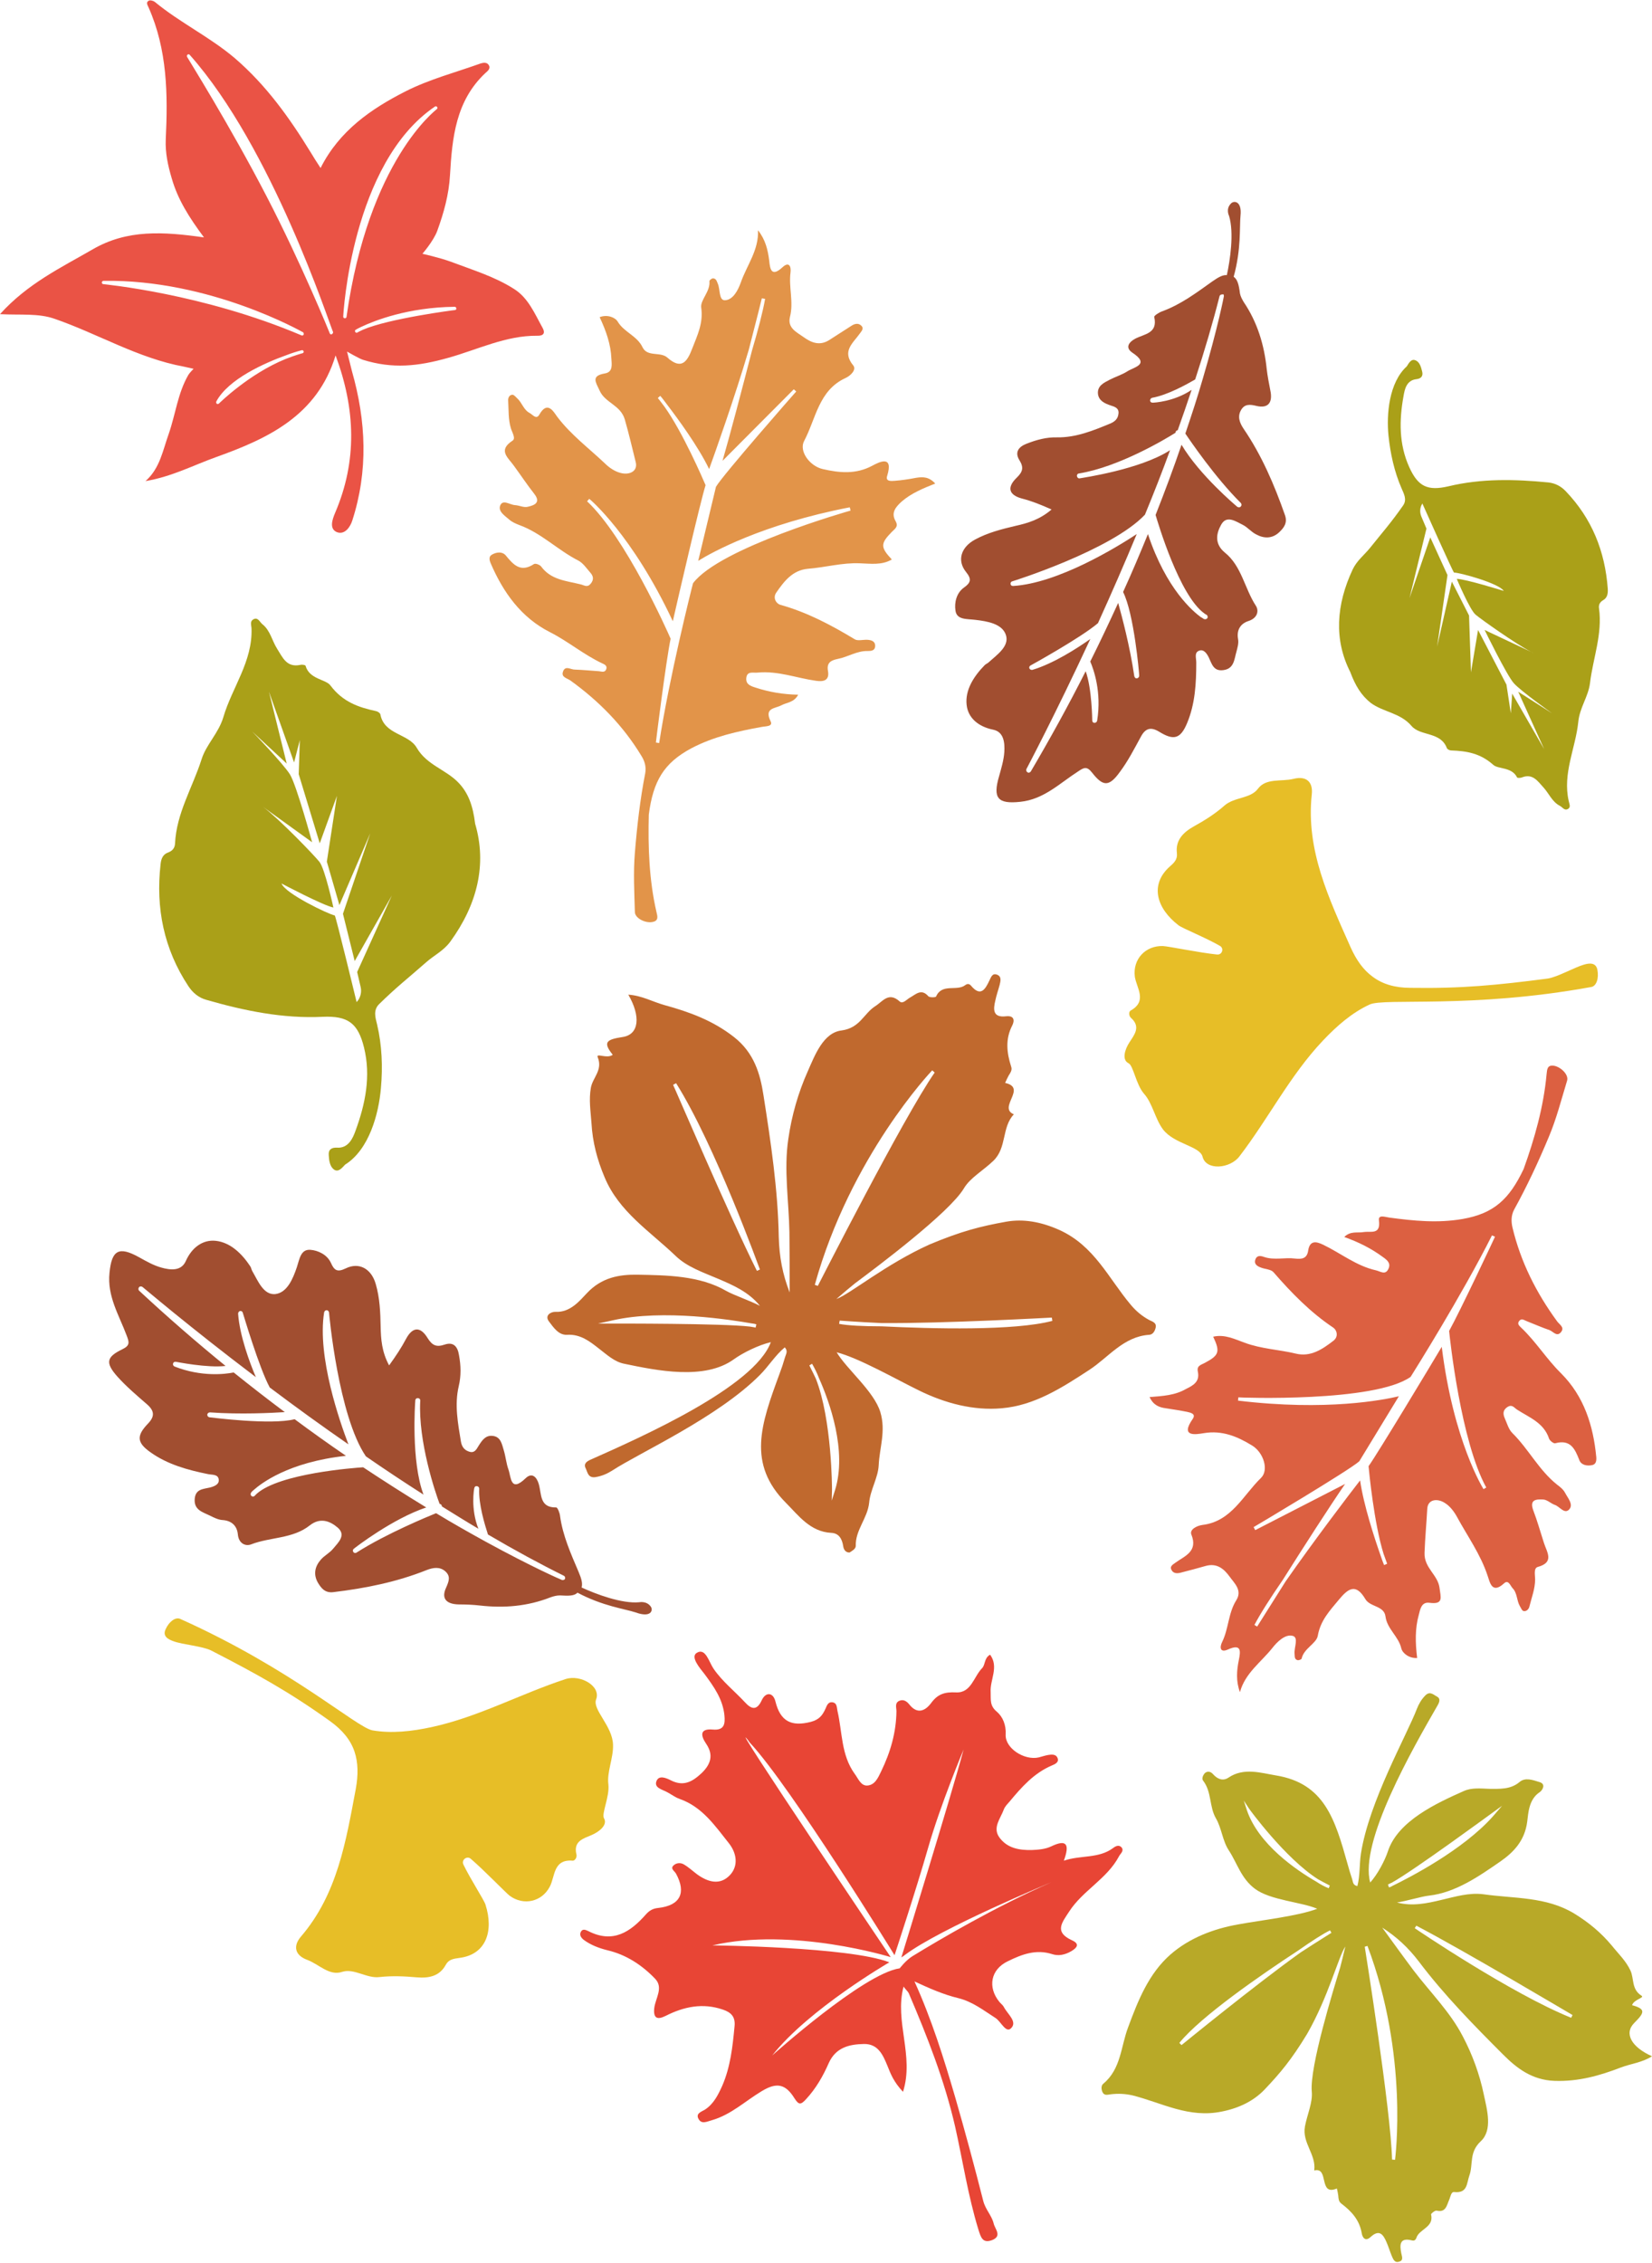 <?xml version="1.0" encoding="UTF-8"?><svg xmlns="http://www.w3.org/2000/svg" xmlns:xlink="http://www.w3.org/1999/xlink" height="828.4" preserveAspectRatio="xMidYMid meet" version="1.0" viewBox="29.7 24.7 605.0 828.4" width="605.0" zoomAndPan="magnify"><g><g id="change1_1"><path d="M475.4,374.1c1.9,0.2,2.7-2.3,1-3.2c-5.2-3-13.7-6.4-15.1-7.5c-8.1-6.2-10.6-14.9-3.2-21.5 c1.6-1.4,2.9-2.6,2.6-5c-0.5-4.5,2.1-7.4,6.2-9.7c4-2.2,7.8-4.6,11.2-7.6c3.6-3.2,9.6-2.5,12.3-6.2c3-4,8.6-2.5,13-3.6 c4.8-1.2,7.2,1.2,6.7,5.7c-2.2,20.4,6.3,38.1,14.2,55.9c2.1,4.7,4.7,8.4,8.2,10.9c3.5,2.6,8,4,13.8,4c18.6,0.3,31.8-1,50.2-3.4 c3.5-0.5,10-4.2,13.3-5.1c2-0.6,4.4-0.8,4.9,1.9c0.6,3-0.3,6-2.3,6.3c-44,8-75.7,3.9-81.1,6.4c-6.5,3-12,7.8-17.2,13.3 c-12,12.7-19.9,28.5-30.5,42.3c-3.4,4.5-12.2,5.3-13.5,0.1c-1-3.9-10.4-4.6-14.5-10c-2.9-3.9-3.8-9.5-6.9-13 c-3-3.4-3.9-10.3-5.7-11.2c-2.5-1.2-1.4-5,0.3-7.6c1.8-2.8,4.3-5.7,0.6-9c-0.8-0.7-0.9-2.3-0.1-2.7c6.2-3.5,2.1-8.3,1.5-12.4 c-0.8-6.4,3.9-11.4,10.3-11.2C457.7,371.1,468.7,373.4,475.4,374.1z" fill="#e7be27"/></g><g id="change1_2"><path d="M202.1,705.1c-1.4-1.2-3.5,0.4-2.7,2.1c2.6,5.4,7.6,13,8.1,14.7c3.1,9.7,0.2,18.3-9.6,19.5 c-2.1,0.3-3.9,0.5-5,2.6c-2.2,4-6,4.9-10.6,4.5c-4.5-0.4-9.1-0.6-13.6-0.1c-4.7,0.6-9.3-3.3-13.7-1.9c-4.7,1.6-8.5-2.8-12.8-4.4 c-4.6-1.7-5.2-5.1-2.3-8.5c13.4-15.6,16.5-35,20.1-54.1c0.9-5,0.9-9.6-0.5-13.7s-4.3-7.8-9.1-11.2c-15.1-10.8-26.8-17.2-43.3-25.7 c-3.1-1.6-10.6-2.2-13.8-3.4c-2-0.7-4.1-1.8-3-4.3c1.2-2.8,3.6-4.7,5.4-3.9c40.8,18.3,64.5,39.7,70.4,40.8c7,1.2,14.3,0.4,21.7-1.2 c17.1-3.7,32.6-12.2,49.1-17.6c5.4-1.7,13,2.6,11.1,7.5c-1.4,3.7,6,9.7,6.2,16.5c0.2,4.9-2.3,10-1.7,14.6 c0.5,4.5-2.6,10.7-1.6,12.4c1.4,2.4-1.7,4.9-4.5,6.1c-3,1.3-6.8,2.2-5.6,7.1c0.3,1.1-0.6,2.4-1.4,2.3c-7.1-0.6-6.4,5.7-8.3,9.4 c-2.9,5.7-9.7,7.2-14.8,3.4C215,717.6,207.2,709.5,202.1,705.1z" fill="#e7be27"/></g><g id="change2_1"><path d="M228.4,144.7c-2.9-5.2-5.2-10.9-10.4-14.2c-7.2-4.6-15.3-7-23.2-10c-4.1-1.5-10.4-2.9-10.4-2.9s4-4.6,5.4-8.3 c2.4-6.6,4.3-13.3,4.7-20.5c0.8-13.7,2.1-27.2,13-37.4c0.8-0.7,2.1-1.7,1.1-3c-0.6-0.9-1.8-0.8-2.8-0.5 c-9.2,3.3-18.8,5.8-27.5,10.2c-12.6,6.4-24.3,14.4-31.2,28.1c-1.5-2.3-2.6-4-3.6-5.7c-7.8-12.7-16.3-24.6-27.8-34.5 c-9.2-7.8-20.1-13-29.3-20.6c-0.5-0.4-1.6-0.7-2.1-0.5c-1.3,0.6-0.6,1.6-0.2,2.5c6.9,15.5,7.1,31.9,6.3,48.4 c-0.2,4.9,0.8,9.5,2.2,14.2c2.2,7.7,6.3,14.2,11.8,21.6c-14.8-2.1-28.1-3-40.8,4.4c-11.6,6.7-23.8,12.5-33.9,23.7 c7.7,0.4,14-0.4,20,1.7c15.9,5.5,30.5,14.4,47.3,17.5c1.4,0.3,3.6,0.8,3.6,0.8s-1.5,1.5-1.9,2.2c-3.9,6.7-4.7,14.4-7.2,21.6 c-2.2,6.1-3.2,12.6-8.5,17.3c9.6-1.6,17.5-5.8,25.9-8.8c19-6.8,37-15.2,43.7-37.2c7.3,19.6,8,38.6-0.2,57.7c-1,2.4-2.2,5.8,0.7,7 c2.9,1.1,4.9-2,5.6-4.2c5.9-18.2,5.1-36.5-0.1-54.7c-0.4-1.5-1.8-7.2-1.8-7.2s4.5,2.6,5.8,3c10.9,3.4,20.2,2.4,31.2-0.7 c10.8-3,21.1-8.2,32.6-8.1C228.9,147.7,229.4,146.5,228.4,144.7z M140.5,154c-0.1,0-2.6,0.7-6.2,2.1c-13.5,5.5-24.3,16.2-24.4,16.3 c-0.1,0.1-0.3,0.2-0.4,0.2c-0.1,0-0.3,0-0.4-0.1c-0.2-0.2-0.3-0.5-0.2-0.8c4.4-8.3,17.9-14.2,25.7-17c1.8-0.7,3.7-1.3,5.6-1.8 c0.3-0.1,0.6,0.1,0.7,0.4C141,153.6,140.8,153.9,140.5,154z M140.9,147.2c-0.1,0.2-0.3,0.3-0.5,0.3c-0.1,0-0.1,0-0.2,0 c-36.2-15.4-72.3-18.7-72.7-18.8c-0.3,0-0.5-0.3-0.5-0.6c0-0.3,0.3-0.6,0.6-0.6c39.1-0.6,72.8,18.7,73.2,18.9 C140.9,146.6,141,146.9,140.9,147.2z M151.3,147c-0.1,0-0.2,0.1-0.3,0.1c-0.2,0-0.4-0.1-0.5-0.3c0-0.1-10.5-25.8-23.1-50.1 c-13.5-26.1-29.1-50.9-29.2-51.2c-0.1-0.3-0.1-0.6,0.2-0.8c0.2-0.2,0.6-0.2,0.8,0.1c30.2,34,50.9,97.9,52.5,101.5 C151.7,146.5,151.5,146.9,151.3,147z M156.6,140.7c0,0.3-0.3,0.5-0.6,0.5c0,0-0.1,0-0.1,0c-0.3,0-0.5-0.3-0.5-0.6 c0-0.6,3-56.2,33.6-76.9c0.3-0.2,0.6-0.1,0.8,0.2c0.2,0.3,0.1,0.6-0.2,0.8C189.5,64.9,164.7,83.2,156.6,140.7z M196.3,138.2 c-0.3,0-24.2,3.1-33.7,7.2c-1.3,0.6-2,1-2,1c-0.1,0.1-0.2,0.1-0.3,0.1c-0.2,0-0.4-0.1-0.5-0.3c-0.2-0.3-0.1-0.7,0.2-0.8 c0.6-0.4,1.3-0.7,2.1-1.1c4.7-2.2,16.9-7.1,34.1-7.3c0.3,0,0.6,0.2,0.6,0.6C196.9,137.9,196.6,138.2,196.3,138.2z" fill="#ea5345"/></g><g id="change3_1"><path d="M372.2,201.7c-2.3-2.5-4.5-2.5-7-2.1c-2.6,0.5-5.2,0.9-7.8,1.1c-1.3,0.1-3.5,0.3-2.8-1.8 c2.4-7.8-2.9-5.1-5.5-3.7c-6,3.2-12,2.6-18.1,1.2c-4.8-1.1-8.8-6.6-6.8-10.3c4.3-8.1,5.3-18.5,15.1-23c2-0.9,4.1-3.1,2.9-4.6 c-4.3-5.2-0.2-8.1,2.3-11.6c0.7-1,1.8-2,0.5-3.1c-1-0.9-2.3-0.6-3.4,0.1c-2.7,1.7-5.4,3.5-8.1,5.2c-3.5,2.3-6.6,1.1-9.5-1 c-2.5-1.8-6-3.3-5-7.4c1.4-5.4-0.5-10.8,0.2-16.2c0.3-2.2-0.5-4.2-2.9-2c-4.1,3.8-4.6,0.7-4.9-2.4c-0.5-4-1.4-7.7-4.1-11.1 c0.3,7.3-4.1,12.8-6.3,19.1c-1,2.8-2.8,6.3-5.7,6.5c-2.4,0.2-1.8-3.9-2.7-6c-0.4-0.9-0.6-2-1.8-2c-0.5,0-1.3,0.7-1.3,1 c0.4,3.8-3.4,6.9-3,9.7c0.8,5.7-1.4,10.1-3.3,15c-1.9,5-4,7.8-9.1,3.3c-2.6-2.3-7.3-0.1-9.1-3.8c-2-4.2-6.8-5.5-9.1-9.4 c-0.9-1.5-3.8-2.7-6.6-1.6c2.4,5.1,4.1,10,4.3,15.2c0.1,2,0.7,4.9-2.4,5.4c-5.2,0.9-3.3,3.2-1.9,6.3c2,4.5,7.6,5.2,9.2,10.5 c1.5,5.2,2.7,10.4,4,15.6c0.9,3.5-2.4,4.9-5.6,4c-2-0.5-4.1-1.9-5.6-3.4c-5.9-5.6-12.5-10.5-17.5-17.1c-1.4-1.9-3.6-6.1-6.6-0.8 c-1.1,1.9-2.4,0-3.5-0.6c-2.3-1.2-2.8-3.8-4.6-5.4c-0.5-0.5-1.2-1.3-1.7-1.3c-1.2,0-1.7,1.2-1.6,2.2c0.2,3.4,0,6.8,1,10.1 c0.4,1.4,1.9,3.7,0.6,4.5c-5.5,3.6-1.6,6.2,0.5,9.2c2.5,3.4,4.8,6.9,7.4,10.2c2.7,3.4-0.1,4.3-2.3,4.8c-1.4,0.4-3.1-0.5-4.7-0.6 c-1.9-0.1-4.4-2.2-5.4,0.1c-0.9,2.2,1.7,3.8,3.3,5.2c1,0.9,2.4,1.5,3.7,2c8,2.9,14.1,9.2,21.6,13c1.7,0.9,2.9,2.7,4.2,4.2 c1.2,1.3,1.7,2.6,0.3,4.3c-1.3,1.5-2.3,0.5-3.7,0.2c-5.2-1.3-10.8-1.6-14.4-6.5c-0.5-0.7-2.2-1.3-2.7-0.9 c-4.9,3.2-7.5,0.2-10.3-3.2c-1.3-1.5-3.4-1.2-5-0.3c-1.3,0.7-1,2-0.5,3.2c4.6,10.7,11.2,19.9,21.7,25.2c6.7,3.4,12.3,8.2,19.1,11.4 c0.9,0.4,2,0.9,1.5,2.2c-0.5,1.3-1.7,0.8-2.6,0.7c-3-0.2-6-0.5-9-0.6c-1.4,0-3.4-1.6-4.2,0.7c-0.8,2.1,1.4,2.4,2.7,3.3 c10.4,7.5,19.3,16.5,26,27.6c1.2,1.9,1.8,4,1.4,6.3c-1.9,9.7-3,19.4-3.8,29.2c-0.6,7.2-0.2,14.4,0,21.6c0,2.3,3.8,4.2,6.4,3.7 c2.4-0.4,1.9-2.1,1.5-3.7c-2.7-11.7-3.1-23.8-2.8-35.6c1.6-12.3,5.5-18.9,15.6-24.3c8.2-4.3,16.9-6.2,25.7-7.8 c1.5-0.3,4.3-0.1,3.3-2.1c-2.4-4.9,1.6-4.6,3.9-5.8c2-1.1,4.7-1,6.2-3.9c-5.6-0.1-10.7-1-15.6-2.6c-1.9-0.6-3.6-1.2-3.4-3.5 c0.3-2.7,2.5-1.8,4.2-2c7.4-0.7,14.2,2,21.3,3c2.7,0.4,5.1,0,4.4-3.7c-0.5-3,1.2-3.8,3.6-4.3c3.7-0.7,7-3,11-2.9 c1.2,0,2.6-0.1,2.7-1.7c0.1-1.9-1.4-2.3-2.8-2.4c-1.6-0.1-3.6,0.5-4.7-0.2c-8.6-5.2-17.5-9.9-27.2-12.6c-1.5-0.4-2.9-2.5-1.5-4.5 c2.9-4.2,6-8.2,11.6-8.7c6.4-0.5,12.6-2.3,19.1-2c3.6,0.1,7.9,0.8,11.6-1.4c-4.2-4.5-4.2-5.8,0-10.1c1.2-1.2,2.5-1.9,1.4-3.9 c-1.8-3.1,0-5.2,2.2-7.2C363.5,205.2,367.7,203.5,372.2,201.7z M283.5,238.2c-0.6,2.2-8.7,34.5-12.4,58.5l-1.2-0.2 c0-0.3,3.7-29.9,5.4-38c-1.2-2.8-16.5-37.1-30.6-50.3l0.8-0.9c0.2,0.1,15.8,13.2,30.6,44.8c1.9-8.4,10.1-43.8,12-49.8 c-0.9-2.1-8.3-19.3-15.1-28.8c-1.4-1.9-2.3-3-2.4-3.1l0.9-0.8c0.8,0.9,1.6,2,2.5,3.2c3.9,5.1,11.4,15.3,15.4,23.6 c2-5.5,9.4-26.3,14.5-43.6c2.7-10.5,4.8-18.7,4.8-18.9l1.2,0.2c-0.8,4.6-2.6,11.5-4.8,18.9c-3.5,13.6-8.1,31.1-10.8,40.4 c5.4-5.4,21.7-21.8,26.1-26.2l0.9,0.8c-0.3,0.3-27,30.7-29.4,34.9l-6.5,27.1c4.8-3,23.4-13.4,55.5-19.6l0.3,1.2 C340.8,211.7,293.2,225.2,283.5,238.2z" fill="#e29449"/></g><g id="change4_1"><path d="M450.7,536.1c1.4,3,3.6,3.8,6,4.1c2.6,0.4,5.2,0.8,7.7,1.3c1.3,0.3,3.4,0.7,2.1,2.6c-4.7,6.7,1.1,5.7,4.1,5.2 c6.7-1.1,12.2,1.2,17.6,4.5c4.2,2.5,6.3,9,3.3,11.9c-6.6,6.4-10.8,15.9-21.4,17.2c-2.2,0.3-4.8,1.7-4.1,3.5 c2.5,6.2-2.3,7.8-5.8,10.3c-0.9,0.7-2.3,1.3-1.4,2.8c0.7,1.2,2,1.2,3.2,0.9c3.1-0.8,6.2-1.6,9.3-2.5c4-1.1,6.6,1,8.7,3.9 c1.8,2.5,4.7,5,2.5,8.6c-3,4.7-2.8,10.4-5.2,15.3c-1,2-0.8,4.1,2.1,2.8c5.1-2.3,4.6,0.8,4,3.8c-0.8,3.9-1.1,7.8,0.4,11.8 c1.9-7,7.8-11,11.9-16.2c1.8-2.3,4.7-5.1,7.4-4.4c2.3,0.6,0.5,4.2,0.7,6.5c0.1,1-0.1,2.1,1.1,2.4c0.5,0.1,1.5-0.3,1.5-0.6 c0.8-3.7,5.4-5.5,5.9-8.3c1-5.7,4.4-9.2,7.7-13.2c3.4-4.1,6.2-6.2,9.7-0.3c1.7,3,6.9,2.4,7.4,6.4c0.6,4.6,4.8,7.3,5.8,11.7 c0.4,1.7,2.8,3.7,5.8,3.5c-0.7-5.6-0.8-10.8,0.6-15.8c0.5-1.9,0.9-4.8,3.9-4.4c5.3,0.7,4.1-2,3.7-5.4c-0.6-4.9-5.7-7.3-5.5-12.9 c0.2-5.4,0.7-10.7,1-16.1c0.2-3.6,3.8-3.9,6.5-2.1c1.8,1.1,3.3,3.1,4.3,4.9c3.9,7.2,8.7,13.8,11.3,21.7c0.8,2.2,1.5,6.9,6,2.8 c1.6-1.5,2.3,0.8,3.1,1.7c1.8,1.8,1.5,4.5,2.7,6.6c0.4,0.6,0.7,1.6,1.3,1.8c1.1,0.3,2-0.7,2.2-1.6c0.8-3.3,2.1-6.5,2.1-10 c0-1.5-0.6-4,0.9-4.5c6.3-1.7,3.4-5.4,2.3-8.9c-1.3-4-2.4-8-3.9-11.9c-1.5-4.1,1.4-4,3.7-3.9c1.5,0.1,2.8,1.5,4.3,2 c1.7,0.6,3.5,3.5,5.2,1.6c1.6-1.8-0.5-4.1-1.5-6c-0.6-1.2-1.8-2.2-2.9-3c-6.7-5.3-10.5-13.1-16.5-19c-1.3-1.3-1.9-3.5-2.7-5.3 c-0.7-1.6-0.8-3,1-4.2c1.7-1,2.3,0.2,3.5,1c4.5,2.9,9.8,4.8,11.7,10.6c0.3,0.8,1.7,1.9,2.3,1.7c5.6-1.5,7.2,2.1,8.8,6.2 c0.7,1.8,2.8,2.2,4.7,1.8c1.4-0.3,1.6-1.6,1.5-2.9c-1.1-11.6-4.5-22.3-12.9-30.7c-5.3-5.2-9.2-11.6-14.6-16.7 c-0.7-0.7-1.6-1.4-0.7-2.5c0.9-1.1,1.8-0.2,2.7,0.1c2.8,1.1,5.5,2.3,8.4,3.3c1.3,0.5,2.7,2.6,4.2,0.7c1.4-1.8-0.6-2.7-1.5-4 c-7.6-10.4-13.3-21.7-16.3-34.3c-0.5-2.2-0.5-4.4,0.6-6.5c4.8-8.7,8.9-17.5,12.7-26.6c2.8-6.6,4.6-13.7,6.7-20.6 c0.7-2.2-2.3-5.1-4.9-5.5c-2.4-0.3-2.4,1.4-2.6,3.1c-1.1,12-4.4,23.6-8.4,34.7c-5.3,11.2-11,16.3-22.3,18.3 c-9.2,1.6-17.9,0.7-26.9-0.5c-1.5-0.2-4.1-1.2-3.8,1c0.7,5.4-2.9,3.9-5.6,4.3c-2.2,0.4-4.8-0.5-7.1,1.8c5.3,1.9,9.9,4.2,14.1,7.3 c1.7,1.2,3,2.3,2.1,4.3c-1.1,2.5-2.9,1-4.6,0.6c-7.2-1.6-12.9-6.3-19.4-9.4c-2.5-1.2-4.8-1.6-5.4,2.1c-0.4,3-2.3,3.3-4.8,3 c-3.8-0.5-7.6,0.7-11.4-0.6c-1.1-0.4-2.5-0.7-3.1,0.8c-0.7,1.8,0.6,2.6,2,3.1c1.5,0.6,3.5,0.6,4.5,1.6c6.6,7.6,13.6,14.8,22,20.4 c1.3,0.9,2,3.3,0,4.8c-4,3.1-8.3,6-13.7,4.7c-6.2-1.5-12.6-1.7-18.8-4c-3.4-1.2-7.2-3.2-11.5-2.2c2.6,5.5,2.2,6.8-3.1,9.6 c-1.5,0.8-3,1-2.5,3.3c0.7,3.5-1.6,4.9-4.3,6.2C460,535.5,455.5,535.7,450.7,536.1z M546.3,528.7c1.2-1.9,18.9-30.1,29.8-51.8 l1.1,0.5c-0.1,0.3-12.8,27.3-16.8,34.5c0.3,3,4.3,40.4,13.6,57.3l-1,0.6c-0.1-0.2-11-17.4-15.3-52.1c-4.4,7.4-23.2,38.6-26.8,43.7 c0.2,2.2,2,20.9,5.5,32.1c0.8,2.2,1.3,3.6,1.3,3.6l-1.1,0.5c-0.5-1.1-0.9-2.4-1.4-3.8c-2.1-6-6.1-18.1-7.4-27.2 c-3.6,4.6-17,22.2-27.3,37c-5.8,9.2-10.3,16.3-10.4,16.5l-1-0.6c2.2-4.2,6-10.1,10.4-16.5c7.5-11.9,17.3-27.1,22.8-35.1 c-6.8,3.5-27.4,14.1-32.9,16.9l-0.6-1.1c0.4-0.2,35.2-20.9,38.7-24.1l14.5-23.8c-5.5,1.3-26.4,5.5-58.9,1.6l0.1-1.2 C483.6,536.3,533.1,538.1,546.3,528.7z" fill="#dc6041"/></g><g id="change5_1"><path d="M480.5,99.2c-2,2-0.7,4.5-0.7,4.5c1.9,6.2,0.4,16.2-0.8,21.7c-1.5-0.1-3,0.7-5.3,2.3 c-5.9,4.2-11.6,8.5-18.5,11c-1.1,0.4-2.9,1.6-2.8,2c1.4,6.1-3.6,6.2-7,8c-2.2,1.2-3.8,3.2-1,5.1c6.5,4.3,0.8,5.2-1.8,6.8 c-2,1.3-4.4,2-6.5,3.1c-2.1,1.1-4.6,2.2-4.3,5.2c0.3,2.5,2.5,3.5,4.6,4.2c1.6,0.5,3.2,1,2.9,3.1c-0.2,1.8-1.3,2.8-2.9,3.5 c-6.3,2.6-12.6,5.2-19.6,5.1c-3.9-0.1-7.5,0.9-11.1,2.3c-3.1,1.2-4.4,3.2-2.7,6c1.7,2.7,1.3,4.3-1,6.5c-3.6,3.5-2.9,6.3,2,7.6 c3.5,0.9,6.8,2.2,10.8,4c-4.3,3.7-8.7,5-13.2,6c-5.1,1.2-10.2,2.5-14.8,5c-5.2,2.8-6.7,7.7-3.3,11.9c2.2,2.7,1.6,4-0.8,5.7 c-2.8,2-3.5,5.6-3.1,8.3c0.4,3.6,4.2,3.1,7.3,3.5c4.3,0.5,9.9,1.4,11.2,5.6c1.3,4.1-3.3,7.2-6.4,10c-0.4,0.4-1.1,0.6-1.5,1.1 c-3.9,4-7.1,9-6.5,14.4c0.5,4.8,4.3,8,9.7,9.1c4,0.8,4.3,4.9,4.1,8.2c-0.2,3-1.1,5.9-1.9,8.8c-2.4,8.1-0.5,10.3,7.8,9.4 c8.6-0.9,14.4-6.8,21.1-11.1c2.1-1.4,3.2-2.1,5.2,0.5c4,5.1,6.2,5.1,10.1-0.3c3-4,5.3-8.5,7.7-12.9c1.7-3.2,3.7-3.7,6.8-1.8 c5.2,3.2,7.7,2.6,10.1-3.1c3-7.1,3.4-14.7,3.4-22.3c0-1.6-0.8-3.6,1-4.3c1.8-0.7,2.9,1.1,3.6,2.5c1.1,2.3,1.7,5.1,5.3,4.6 c4-0.5,4-4,4.8-6.7c0.4-1.5,0.9-3.2,0.6-4.7c-0.6-3.4,1-5.7,3.9-6.6c3.3-1.1,3.8-3.8,2.6-5.6c-4.1-6.3-5.2-14.5-11.3-19.4 c-3.9-3.2-3.2-7-1.4-10.2c2-3.7,5.4-1.2,7.9,0c1.8,0.9,3.1,2.6,4.9,3.5c2.9,1.6,5.9,1.6,8.4-0.7c1.7-1.6,3.2-3.4,2.2-6.3 c-3.9-11.1-8.5-21.9-15.2-31.7c-1.4-2.1-2.3-4.4-0.9-6.8c1.3-2.3,3.3-2.1,5.7-1.5c4.3,1,6-1.3,5-5.8c-0.5-2.6-1-5.1-1.3-7.7 c-0.9-8.8-3.4-17.1-8.4-24.5c-0.6-1-1.2-2.1-1.4-3.2c-0.4-3.2-0.9-5.1-2.3-6.1c2.8-10.1,2.1-18.1,2.5-22.3 C484.6,98.3,481.6,98,480.5,99.2z M477.9,133.2c0,0.1-2.2,11.4-7.7,30.1c-1.9,6.6-4.1,13.3-6.4,20.1c1.6,2.4,11,16.2,20.3,25.4 c0.3,0.3,0.4,0.9,0,1.3c-0.3,0.4-0.9,0.4-1.3,0.1c-0.6-0.5-13.8-11.6-20.4-22.7c-2.9,8.5-6.1,17.1-9.5,25.7c0.9,3,8.7,29.4,17.8,36 c0,0,0,0,0,0c0,0,0,0,0,0l0,0c0,0,0,0,0,0c0,0,0,0,0,0c0,0,0,0,0,0c0.4,0.3,0.7,0.5,0.8,0.5c0,0,0,0,0,0c0.4,0.2,0.6,0.8,0.4,1.2 c0,0,0,0,0,0c-0.2,0.4-0.8,0.6-1.2,0.4c0,0,0,0-0.1,0c-0.3-0.2-0.6-0.4-0.9-0.6c0,0,0,0,0,0c0,0,0,0,0,0c0,0,0,0,0,0c0,0,0,0-0.1,0 c0,0,0,0,0,0c-2.9-2.1-12.8-10.3-19.5-30.5c-2.9,7.1-5.9,14.2-9.1,21.2c4,7.9,5.9,29.7,5.9,30.6c0,0.5-0.3,0.9-0.8,1 c-0.5,0.1-0.9-0.3-1-0.8c-1.6-11-4.6-22.1-5.9-26.8c-3.3,7.2-6.7,14.4-10.2,21.4c0,0,0,0,0,0.1c1.2,2.8,4.2,11.1,2.5,21.6 c-0.1,0.5-0.5,0.8-1,0.8c-0.5,0-0.8-0.4-0.8-0.9c0-0.1-0.1-11.6-2.4-18c-6.3,12.5-13.1,24.8-20.1,36.7c-0.3,0.4-0.8,0.6-1.2,0.3 c-0.4-0.2-0.6-0.8-0.4-1.2c0.1-0.2,10.4-19.6,23.4-47.6c-4.8,3.4-13.5,9-21.2,11.3c-0.4,0.1-0.9-0.1-1.1-0.5 c-0.2-0.4,0-0.9,0.4-1.1c0.2-0.1,18.5-10.2,24.7-15.5c5-11,9.8-22,14.2-32.6c-7.3,4.8-28.8,18-45.3,19c-0.5,0-0.9-0.3-0.9-0.7 c-0.1-0.5,0.2-0.9,0.6-1c0.4-0.1,36.3-11.4,48.6-24.4c3.3-8,6.4-15.9,9.2-23.6c-11,7.1-32.1,10.1-33.1,10.3c-0.5,0.1-0.9-0.3-1-0.8 c-0.1-0.5,0.3-1,0.8-1c14.6-2.4,31.5-12.5,35.3-14.9c0-0.3,0.1-0.5,0.3-0.7c0.1-0.1,0.3-0.2,0.5-0.2c1.8-5,3.5-10,5.1-14.8 c-6.5,4.4-13.9,4.7-14.3,4.7c-0.5,0-0.9-0.3-0.9-0.8c0-0.5,0.3-0.9,0.8-1c5.6-1,12.6-4.9,15.7-6.7c3.5-10.7,6.5-20.9,8.9-30.4 c0.1-0.5,0.6-0.8,1.1-0.7C477.7,132.2,478,132.7,477.9,133.2z" fill="#a14e30"/></g><g id="change5_2"><path d="M268.1,612.9c-1.5-2.3-4.3-1.7-4.3-1.7c-6.4,0.6-15.9-3-21.1-5.4c0.4-1.5,0-3.1-1.1-5.7 c-2.8-6.6-5.8-13.2-6.8-20.5c-0.1-1.1-0.9-3.1-1.4-3.1c-6.2,0.1-5.3-4.9-6.4-8.6c-0.7-2.4-2.4-4.4-4.8-2.1 c-5.6,5.4-5.3-0.4-6.3-3.2c-0.8-2.2-1-4.7-1.7-7c-0.7-2.3-1.1-5-4.1-5.3c-2.6-0.3-3.9,1.7-5.1,3.6c-0.9,1.5-1.6,2.9-3.7,2.1 c-1.7-0.6-2.5-1.9-2.8-3.6c-1.1-6.7-2.4-13.5-0.8-20.3c0.9-3.8,0.8-7.5,0.1-11.3c-0.5-3.3-2.1-5-5.3-3.9c-3,1-4.5,0.3-6.2-2.4 c-2.6-4.3-5.5-4.2-7.9,0.3c-1.7,3.2-3.6,6.1-6.2,9.7c-2.7-5-3-9.6-3.1-14.2c-0.1-5.2-0.3-10.5-1.8-15.6c-1.6-5.6-6.1-8.1-11-5.7 c-3.1,1.5-4.2,0.7-5.4-2c-1.4-3.1-4.8-4.6-7.5-4.8c-3.6-0.3-4,3.4-5,6.4c-1.4,4.1-3.5,9.3-7.9,9.8c-4.3,0.4-6.3-4.8-8.4-8.4 c-0.3-0.5-0.4-1.2-0.7-1.7c-3.1-4.7-7.3-8.8-12.7-9.4c-4.8-0.5-8.8,2.5-11,7.5c-1.7,3.7-5.7,3.2-8.9,2.3c-2.9-0.8-5.5-2.3-8.2-3.8 c-7.4-4.1-10-2.6-10.8,5.7c-0.9,8.6,3.5,15.5,6.3,23c0.9,2.4,1.3,3.6-1.6,5c-5.8,2.8-6.3,4.9-1.9,9.9c3.3,3.7,7.2,7,11,10.3 c2.7,2.4,2.8,4.4,0.3,7c-4.2,4.4-4.2,6.9,0.9,10.5c6.3,4.5,13.7,6.5,21.1,8c1.5,0.3,3.6,0,3.9,1.9c0.3,1.9-1.7,2.6-3.2,3 c-2.5,0.6-5.3,0.5-5.6,4.2c-0.3,4.1,3,4.8,5.6,6.1c1.4,0.7,3,1.5,4.5,1.6c3.5,0.2,5.4,2.2,5.7,5.2c0.3,3.5,2.9,4.5,4.9,3.7 c7-2.7,15.2-2,21.4-6.9c3.9-3.1,7.5-1.6,10.3,0.8c3.2,2.8,0.1,5.5-1.7,7.7c-1.2,1.5-3.2,2.5-4.5,4c-2.2,2.5-2.8,5.4-1.1,8.4 c1.2,2,2.6,3.9,5.7,3.5c11.7-1.4,23.2-3.7,34.2-8.1c2.3-0.9,4.8-1.3,6.8,0.5c2,1.8,1.3,3.6,0.3,5.9c-1.9,4,0,6.1,4.6,6.2 c2.6,0,5.2,0.1,7.8,0.4c8.8,1,17.4,0.3,25.8-3c1.1-0.4,2.3-0.7,3.5-0.7c3.2,0.2,5.2,0.2,6.4-1c9.2,4.9,17.2,5.9,21.2,7.2 C268.1,617,268.9,614.2,268.1,612.9z M235.4,603c-0.1,0-10.7-4.6-27.7-13.9c-6-3.3-12.2-6.8-18.3-10.5c-2.7,1.1-18.1,7.4-29.1,14.4 c-0.4,0.3-1,0.2-1.2-0.2c-0.3-0.4-0.2-0.9,0.2-1.2c0.6-0.5,14.2-11,26.5-15.1c-7.7-4.7-15.4-9.6-23.1-14.7 c-3.2,0.2-30.6,2.2-39,9.7c0,0,0,0,0,0c0,0,0,0,0,0l0,0c0,0,0,0,0,0c0,0,0,0,0,0c0,0,0,0,0,0c-0.4,0.4-0.6,0.6-0.7,0.7c0,0,0,0,0,0 c-0.3,0.4-0.9,0.4-1.2,0.1c0,0,0,0,0,0c-0.4-0.3-0.4-0.9-0.1-1.3c0,0,0,0,0,0c0.2-0.3,0.5-0.5,0.8-0.8c0,0,0,0,0,0c0,0,0,0,0,0 c0,0,0,0,0,0c0,0,0,0,0,0c0,0,0,0,0,0c2.7-2.4,12.7-10.3,33.9-12.6c-6.3-4.3-12.6-8.8-18.8-13.4c-8.6,2.2-30.2-0.6-31.2-0.7 c-0.5-0.1-0.8-0.5-0.8-1c0.1-0.5,0.5-0.8,1-0.8c11.1,0.8,22.6,0.2,27.4-0.1c-6.3-4.7-12.6-9.6-18.7-14.5c0,0,0,0-0.1,0 c-3,0.6-11.7,1.7-21.6-2.2c-0.4-0.2-0.7-0.7-0.5-1.1c0.1-0.5,0.6-0.7,1.1-0.6c0.1,0,11.4,2.3,18.1,1.5 c-10.8-8.8-21.5-18.1-31.6-27.5c-0.4-0.3-0.4-0.9-0.1-1.3c0.3-0.4,0.9-0.4,1.3-0.1c0.2,0.1,16.9,14.4,41.5,33 c-2.3-5.4-5.9-15.1-6.5-23.2c0-0.5,0.3-0.9,0.7-1c0.5-0.1,0.9,0.2,1,0.6c0.1,0.2,6,20.3,9.9,27.4c9.7,7.3,19.4,14.3,28.8,20.8 c-3.1-8.1-11.5-32-8.9-48.3c0.1-0.5,0.5-0.8,0.9-0.8c0.5,0,0.8,0.4,0.9,0.8c0,0.4,3.4,37.9,13.5,52.7c7.1,4.9,14.2,9.6,21.1,14 c-4.6-12.2-3.1-33.6-3-34.5c0-0.5,0.5-0.9,1-0.8c0.5,0,0.9,0.5,0.8,1c-0.8,14.8,5.5,33.5,7.1,37.7c0.3,0,0.5,0.2,0.7,0.4 c0.1,0.2,0.1,0.3,0.1,0.5c4.5,2.8,9,5.6,13.4,8.2c-2.9-7.3-1.6-14.6-1.5-14.9c0.1-0.5,0.5-0.8,1-0.7c0.5,0.1,0.8,0.5,0.8,0.9 c-0.3,5.7,2.1,13.4,3.2,16.8c9.7,5.7,19.1,10.8,27.8,15.1c0.4,0.2,0.6,0.7,0.4,1.2C236.4,603,235.8,603.2,235.4,603z" fill="#a14e30"/></g><g id="change6_1"><path d="M343.1,590.6c-0.2-5.8,4.3-10.1,4.9-15.8c0.4-4.7,3.3-9.2,3.5-13.8c0.3-6.4,2.7-12.4,0.6-19.4 c-2.3-7.6-12.3-15.7-16-21.9c8.2,2.1,21.8,9.9,30.2,14c9.6,4.7,19.9,7.4,30.2,6.5c12-1,22.1-7.5,32.2-14.1 c7-4.6,12.5-12.2,21.9-12.8c1.3-0.1,2-1.3,2.3-2.5c0.5-1.9-1.1-2.3-2.3-2.9c-2.6-1.4-4.8-3.2-6.8-5.6c-8.1-9.6-13.3-21.6-26.2-27.4 c-6.7-3-13.2-4.1-19.4-3c-9.5,1.7-16.5,3.5-28,8.3c-16.2,7.3-29.2,18.2-34.2,20c2.9-2.5,4.9-4.2,6.9-5.8 c7.8-5.8,34.5-25.8,39.8-34.7c2.3-3.9,7.2-6.6,10.8-10.1c5-4.8,3-12.3,7.5-17c-6-2.5,5-9.7-3.2-11.5c0.4-0.9,0.8-1.8,1.3-2.7 c0.6-1,1.4-2,0.9-3.3c-1.6-5-2.2-10,0.4-15c0.9-1.8,0.8-3.7-2.2-3.4c-4.9,0.6-4.8-2.4-4-5.7c0.4-2,1.1-3.9,1.6-5.8 c0.3-1.3,0.8-3-0.9-3.7c-1.8-0.7-2.2,0.8-2.9,2.2c-1.5,3.2-3.2,6-6.7,1.8c-0.6-0.7-1.3-0.8-2.1-0.2c-3.1,2.4-8.5-0.8-10.7,4.2 c-0.1,0.3-2.3,0.4-2.8-0.1c-2.6-3-4.6-0.7-6.8,0.5c-1.2,0.7-2.6,2.4-3.7,1.4c-4.1-3.7-6.2,0-9.1,1.8c-4.1,2.7-5.5,7.9-12.2,8.8 c-6.7,0.8-9.8,9.1-12.4,15c-3.5,7.8-5.9,16.3-7.1,24.7c-1.7,11.3,0.2,22.7,0.4,34.1c0.1,7.4,0.1,14.7,0.1,22.1 c-2.6-6.6-3.8-13-4-20.3c-0.3-17.3-2.9-34.7-5.6-51.9c-1.2-7.8-3.4-15.5-10.8-21.3c-7.8-6.1-16.4-9.2-25.5-11.7 c-4.3-1.2-8.3-3.5-13.2-3.8c4.6,7.9,4,14.6-2.1,15.5c-5.8,0.9-7.4,1.8-3.6,6.5c-2.1,1.6-6.2-0.8-5.5,0.9c1.9,4.7-1.8,7.4-2.5,11.1 c-0.8,4.5-0.1,8.6,0.2,12.9c0.4,7.1,2.1,13.5,4.8,19.9c5.2,12.6,16.6,19.8,25.9,28.7c4.3,4.2,10.1,6.1,15.7,8.5 c5.4,2.3,11.2,4.8,15.3,9.9c-3.6-1.9-9.6-3.9-12.4-5.5c-9.7-5.6-21.8-5.7-32.5-5.9c-6.6-0.1-13.1,1-18.5,6.8 c-2.5,2.6-6,7.1-11.5,6.8c-1.4-0.1-4.2,1.2-2.3,3.6c1.6,2.1,3.5,5,6.6,4.8c4.9-0.3,8.4,2.5,11.7,5.1c2.9,2.2,5.6,4.8,9.2,5.5 c12,2.5,29.4,6.1,40.1-1.6c3.3-2.4,9.2-5.3,13.6-6.3c-6.1,16.4-47.1,34.6-66,43c-1.4,0.6-2.7,1.5-1.8,3.2c0.7,1.4,0.8,3.6,3.6,3.2 c2.3-0.4,4.2-1.2,6.1-2.4c10.1-6.6,38.6-19.4,54.1-35c3.2-3.2,5.6-7.2,9.1-10.1c1.3,1.4,0.4,2.5,0.1,3.6c-0.6,2.1-1.3,4.2-2.1,6.3 c-6.7,18.2-11.9,32.7,2.5,47.1c4.5,4.5,8.8,10.5,16.5,10.9c2.8,0.1,4,2.2,4.4,4.9c0.2,1.3,0.9,2.3,2.3,2.3 C341.6,592.5,343.1,591.7,343.1,590.6z M306.9,489.9c-9.9-19.7-30.4-67.7-30.7-68.1l1.1-0.6c14.3,22.7,30.5,67.8,30.7,68.2 L306.9,489.9z M371.1,416.5l0.9,0.8c-11.6,16.7-42.4,77.4-42.8,78.1l-1.1-0.4C341.2,447.9,370.8,416.8,371.1,416.5z M304.4,510.3 c-10-1.2-49.7-1.1-50.1-1.1l-5.6,0l5.4-1.2c18.5-4.2,43.8-0.1,50.7,1.1c0.8,0.1,1.5,0.2,1.9,0.4l-0.3,1.2 C306.3,510.6,305.6,510.5,304.4,510.3z M337,509.3l0.2-1.2c0.2,0,6.3,0.5,15.2,0.9c23.4,0.2,62-2,62.5-2l0.2,1.2 c-13.9,3.7-44,2.9-62.5,2C345.7,510.2,340.1,509.9,337,509.3z M334.4,570c0-0.3,0-25.5-5.9-40.6c-1.4-3-2.4-4.8-2.4-4.9l1-0.6 c0.9,1.6,1.8,3.3,2.5,5.2c3.9,8.7,10.4,26.7,5.9,41.1l-1.2,3.8L334.4,570z" fill="#c0692e"/></g><g id="change7_1"><path d="M470.3,676.5c3.2,4.1,2.2,9.5,4.7,13.8c2.1,3.6,2.4,8.2,4.7,11.7c3.1,4.7,4.5,10.3,9.6,14.1 c5.6,4.2,17,4.8,22.8,7.3c-7,2.7-20.7,4.2-28.8,5.7c-9.2,1.6-18,5-24.9,11c-8,7-11.9,16.8-15.6,26.8c-2.6,6.9-2.6,15.2-9,20.5 c-0.9,0.7-0.8,2-0.4,3c0.7,1.6,2,1,3.2,0.9c2.6-0.3,5.1-0.2,7.8,0.4c10.8,2.7,20.7,8.5,32.9,5.9c6.4-1.3,11.5-3.9,15.4-7.9 c5.9-6.2,10-11.1,15.7-20.5c7.8-13.6,11.4-28.1,14-32c-0.8,3.3-1.3,5.5-1.9,7.7c-2.5,8.2-11.2,36.3-10.4,45.4 c0.4,4-1.7,8.5-2.5,12.8c-1.1,6,4.2,10.3,3.4,16.1c5.6-1.4,1.4,9.5,8.3,6.6c0.2,0.9,0.4,1.7,0.5,2.6c0.1,1.1,0.1,2.1,1.1,2.9 c3.7,2.8,6.7,6,7.5,10.9c0.3,1.7,1.4,3.1,3.3,1.3c3.2-2.9,4.6-0.8,5.8,2c0.7,1.6,1.2,3.3,1.9,5c0.5,1.1,1,2.6,2.6,2.1 c1.7-0.4,1.2-1.7,0.9-3c-0.6-3-0.8-6,3.9-4.8c0.8,0.2,1.3-0.1,1.6-0.9c1-3.3,6.5-3.8,5.4-8.6c-0.1-0.3,1.4-1.5,2-1.4 c3.4,0.8,3.7-1.9,4.6-3.9c0.5-1.1,0.7-3.1,1.9-2.9c4.9,0.5,4.5-3.2,5.5-6c1.5-4.1-0.2-8.5,4.2-12.6c4.4-4.1,2.3-11.5,1.1-17.1 c-1.5-7.3-4.2-14.7-7.7-21.3c-4.6-8.9-11.9-16.1-18-24.1c-3.9-5.2-7.7-10.5-11.5-15.7c5.3,3.4,9.5,7.3,13.4,12.4 c9.2,12.2,20.1,23.3,30.9,34.1c4.9,4.9,10.5,9.3,18.8,9.6c8.8,0.3,16.5-1.9,24.3-4.9c3.7-1.4,7.8-1.8,11.4-4.1 c-7.4-3.3-10.4-8.3-6.5-12.2c3.7-3.7,4.4-5.1-0.8-6.5c0.7-2.2,4.8-2.7,3.4-3.5c-3.7-2.4-2.6-6.2-4-9.2c-1.7-3.6-4.4-6.1-6.8-9.1 c-4-4.8-8.5-8.5-13.7-11.7c-10.3-6.3-22.1-5.5-33.3-7.1c-5.3-0.7-10.4,0.9-15.6,2.1c-5,1.2-10.5,2.4-16.1,0.9 c3.5-0.5,8.9-2.2,11.7-2.5c9.8-1.1,18.5-7.2,26.3-12.6c4.7-3.3,8.8-7.5,9.7-14.5c0.4-3.2,0.6-8.2,4.6-10.8c1-0.7,2.4-3-0.2-3.7 c-2.3-0.7-5.1-1.8-7.2,0c-3.3,2.8-7.3,2.5-11,2.5c-3.2-0.1-6.5-0.5-9.4,0.8c-9.9,4.4-24.1,10.9-27.8,22c-1.1,3.4-3.8,8.5-6.5,11.5 c-4.1-14.8,15.6-49.1,24.7-64.9c0.7-1.2,1.1-2.5-0.3-3.2c-1.2-0.6-2.5-2.1-4.2-0.4c-1.4,1.4-2.4,3.1-3.1,4.9 c-3.8,9.9-17.5,33.9-20.5,53c-0.6,4-0.3,8-1.3,11.9c-1.7-0.3-1.6-1.6-1.9-2.5c-0.6-1.8-1.2-3.7-1.7-5.6 c-4.6-16.4-8.5-29.5-26.2-32.4c-5.5-0.9-11.8-3-17.4,0.8c-2.1,1.4-4.1,0.5-5.7-1.3c-0.8-0.9-1.9-1.2-2.9-0.4 C470.3,674.4,469.7,675.7,470.3,676.5z M548.4,729.6c17.3,9,56.8,32.5,57.2,32.7l-0.5,1c-21.9-8.8-56.9-32.5-57.3-32.8L548.4,729.6 z M540.6,815.3l-1.1-0.1c-0.4-17.9-9.9-77.3-10-77.9l1-0.3C545.7,777.3,540.6,814.9,540.6,815.3z M539.5,713.8 c7.8-4.3,36-25,36.3-25.2l4-2.9l-3.2,3.7c-11.1,12.6-31.2,22.8-36.7,25.5c-0.7,0.4-1.2,0.6-1.5,0.7l-0.4-1 C538,714.5,538.6,714.2,539.5,713.8z M516.8,731.3l0.5,0.9c-0.1,0.1-4.7,2.9-11.3,7.2c-16.8,12-43.2,33.6-43.6,33.9l-0.8-0.8 c8-9.8,29.9-24.9,43.5-33.8C510.1,735.2,514.3,732.5,516.8,731.3z M487.1,686.7c0.1,0.2,13.2,18.2,25.3,25.9 c2.5,1.4,4.2,2.2,4.3,2.3l-0.4,1c-1.5-0.6-3-1.4-4.5-2.4c-7.3-4.2-21.3-13.7-25.5-26.3l-1.1-3.4L487.1,686.7z" fill="#b8a928"/></g><g id="change8_1"><path d="M437.3,701.2c-5.3,3.9-11.8,2.5-18,4.6c2.2-6,1.1-8-4.7-5.2c-2.1,1-4.7,1.2-7,1.3c-4.5,0.1-9-0.6-11.9-4.6 c-2.6-3.6,0.4-6.9,1.6-10.2c0.4-1.1,1.3-2,2.1-2.9c4.4-5.3,8.9-10.4,15.4-13.2c1.2-0.5,3-1.2,2.1-3c-0.6-1.2-2.1-1.1-3.3-0.9 c-1.2,0.2-2.3,0.6-3.5,0.9c-5.3,1.2-12.4-3.4-12.1-8.4c0.2-3.5-1.1-6.5-3.2-8.3c-2.7-2.2-2.2-4.4-2.3-7.2 c-0.3-4.5,3.1-9.2-0.2-13.7c-2.2,1.2-1.7,3.6-2.9,4.9c-3.1,3.1-4,9.2-9.6,8.9c-4.1-0.2-6.7,0.6-9.1,3.9c-2.1,2.8-5,4.3-8,0.5 c-0.9-1.1-2.1-2-3.7-1.3c-1.7,0.8-1,2.5-1,3.8c-0.1,7.8-2.2,15-5.6,22c-1.2,2.5-2.3,5-5.1,5.2c-2.4,0.1-3.3-2.6-4.6-4.3 c-5-6.9-4.5-15.3-6.3-23c-0.3-1.4-0.1-3-2-3.2c-1.5-0.1-1.9,1.3-2.4,2.4c-1.1,2.4-2.3,4-5.4,4.8c-7.1,1.8-11.1-0.2-12.9-7.4 c-0.8-3.4-3.5-3.7-5-0.6c-1.9,4.2-4,3.2-6.2,0.8c-3.8-4.1-8.3-7.6-11.5-12.3c-1.7-2.5-2.9-7.7-6.1-5.8c-2.5,1.5,1.1,5.6,2.9,7.9 c3.4,4.6,6.6,9.1,7.2,15c0.3,3.1,0,5.6-4.3,5.2c-4.7-0.4-4.5,2.1-2.4,5.2c2.8,4.1,1.7,7.5-1.6,10.7c-3.3,3.1-6.6,5.1-11.3,2.7 c-1.6-0.8-4.4-2.1-5.3,0.3c-0.9,2.4,2,3,3.7,3.9c1.6,0.8,3.1,2,4.8,2.6c8.3,2.9,13,9.9,18.1,16.3c2.8,3.6,3.5,8.2,0.3,11.6 c-3.6,3.8-8,2.6-12-0.3c-1.6-1.2-3.1-2.6-4.8-3.6c-1.3-0.8-2.9-0.6-3.9,0.4c-1.2,1.2,0.5,2,1,3c3.8,7,1.5,11.6-6.5,12.5 c-2.1,0.2-3.3,1-4.5,2.3c-5.7,6.5-12.1,10.8-21.1,6.2c-0.9-0.4-2-1-2.7,0.1c-0.8,1.3,0.1,2.4,1,3.1c2.6,1.9,5.5,3,8.7,3.8 c6.8,1.6,12.6,5.4,17.4,10.4c3.2,3.3,0.1,7.2-0.3,10.8c-0.4,3.8,1.2,4.3,4.2,2.8c6.7-3.4,13.6-4.8,20.9-2.3c3,1,4.7,2.6,4.3,6.2 c-0.7,7.4-1.5,14.8-4.5,21.7c-1.5,3.3-3.1,6.6-6.3,8.7c-1.3,0.8-3.5,1.4-2.4,3.4c1.1,2.1,3.1,1,4.9,0.5c7-2,12.2-7,18.2-10.6 c5.4-3.3,8.7-2.8,12,2.5c1.6,2.5,2.3,2.6,4.3,0.4c3.6-3.9,6.2-8.4,8.3-13.2c2.6-5.8,7.6-6.9,12.9-7c5.2-0.1,7,4.1,8.6,8 c1.2,3,2.3,5.9,5.7,9.5c4.2-13.2-3.2-25.7,0.2-38.5c0.9,1.2,1.6,1.8,1.9,2.4c6.8,15.9,13.1,31.9,17,48.9 c2.8,12.5,4.7,25.2,8.5,37.6c0.9,2.8,1.5,5.2,5,3.9c3.8-1.5,1.1-4,0.6-6.1c-0.7-2.9-3-5.1-3.8-8.2c-3.2-12.6-6.6-25.2-10.2-37.7 c-4.2-14.4-8.7-28.8-15-42.7c5.4,2.5,10.6,4.8,16,6.1c5.3,1.3,9.3,4.5,13.7,7.3c2,1.3,3.8,5.7,5.7,3.7c2.4-2.4-1.4-5.2-2.7-7.8 c-0.4-0.7-1.1-1.2-1.6-1.8c-4.4-5.4-3.2-11.9,3.1-14.9c5.1-2.5,10.3-4.5,16.2-2.6c2.4,0.8,4.8,0.2,6.9-1c2.1-1.2,3.5-2.7,0.3-4.1 c-6.5-3-3.6-6.4-1-10.4c5-7.8,13.9-12,18.3-20.3c0.5-1,1.9-1.9,1-3.2C439.5,699.8,438.2,700.5,437.3,701.2z M363.8,740.8 c-2.4,1.5-4.6,4.4-4.6,4.4c-13.3,1.9-46.7,31.9-46.7,31.9c13.4-17,42.9-34.1,42.9-34.1c-14.7-5.7-64.8-6.2-64.8-6.2 c29.3-6.8,65.3,4.3,65.3,4.3s-60.5-89.8-52.4-79.6c0.3,0.3,0.5,0.8,0.9,1.2c15,16.1,52.9,77.7,52.9,77.7s7.8-23.6,12.3-39.3 c4.5-15.8,13-36,13-36c-4.6,17.1-22.8,76.1-22.8,76.1s0.7-0.4,1.3-0.9c13.1-9.8,53.6-26.6,53.6-26.6 C394.2,722.7,373.9,734.6,363.8,740.8z" fill="#e84535"/></g><g id="change9_1"><path d="M197.7,311.3c-4.6-4.9-11.7-6.5-15.4-12.9c-3-5.2-11.9-4.7-13.3-12.2c-0.1-0.5-1-1.1-1.6-1.2 c-6.5-1.4-12.2-3.4-16.7-9.4c-1.7-2.3-7.7-2.2-9.1-7.2c-0.1-0.3-1.3-0.5-2-0.3c-5,1-6.4-2.8-8.4-5.9c-1.9-3-2.5-6.7-5.4-9 c-1-0.8-1.6-2.7-3.3-1.8c-1.3,0.7-0.8,2-0.7,3.2c0.5,12.2-7.1,21.7-10.3,32.6c-1.8,6-6.3,10-8,15.5c-3.3,10.3-9.2,19.7-9.7,30.8 c-0.1,1.6-0.9,2.6-2.4,3.2c-2.1,0.7-2.7,2.4-2.9,4.4c-1.8,16,1.2,31,10.2,44.6c1.6,2.4,3.7,4.2,6.6,5c13.9,4,28,6.9,42.6,6.2 c9.2-0.4,12.9,2.3,15.1,11.2c2.6,10.5,0.5,20.7-3.1,30.5c-0.9,2.5-2.5,6.5-6.8,6.2c-2-0.1-3.2,0.7-3,2.8c0.1,1.9,0.4,4.1,1.9,5.2 c1.7,1.2,3.1-0.8,4.1-1.8c8.8-5.5,12.3-18.6,13.1-28c0.7-7.8,0.4-15.6-1.4-23.3c-0.6-2.4-1.5-5.2,0.7-7.4 c6.4-6.3,10.5-9.4,17.2-15.3c2.9-2.6,6.4-4.2,8.9-7.6c9.9-13.6,13.5-28.3,9.1-43.2C202.9,319.6,201.2,315,197.7,311.3z M160.5,380.5l1.3,5.6c0.4,1.8-0.1,3.8-1.3,5.2l-0.2,0.2c0,0-7.6-31.4-8-31.7c-2-0.3-18.2-8-19.5-11.7c0,0,15.3,8.1,19,8.8 c0,0-3.1-14.2-5.1-16.7c-1.9-2.4-14.6-15.6-20.6-20.1l-1.1-0.8c0.3,0.2,0.7,0.5,1.1,0.8l17.9,12.9c0,0-5.7-20.9-8.1-24.8 c-2.4-3.9-13.8-15.7-13.8-15.7l12.6,11.7l-6.5-26.3l9.2,25.9l2.1-8.2l-0.4,12.5l7.7,25.3l6.3-17.4l-3.7,24.1L154,356l11.3-26.3 l-10,29.5l4.3,17.3l13.6-24L160.5,380.5z" fill="#aaa018"/></g><g id="change9_2"><path d="M531.7,282c4.6,3.4,10.8,3.6,14.9,8.4c3.3,3.9,10.7,2,13,8.2c0.2,0.4,1,0.8,1.5,0.8c5.7,0.2,10.7,1,15.5,5.3 c1.8,1.6,6.8,0.7,8.7,4.6c0.1,0.2,1.2,0.2,1.7,0c4-1.6,5.8,1.3,8,3.7c2,2.2,3.1,5.2,6,6.7c1,0.5,1.7,2,3.1,1 c0.9-0.7,0.3-1.8,0.1-2.8c-2.3-10.1,2.5-19.3,3.5-28.9c0.5-5.3,3.7-9.3,4.3-14.3c1.1-9.1,4.6-17.9,3.3-27.3c-0.2-1.3,0.3-2.3,1.5-3 c1.6-0.9,1.8-2.5,1.7-4.2c-1-13.7-5.8-25.7-15.4-35.7c-1.7-1.8-3.8-2.9-6.3-3.2c-12.3-1.2-24.5-1.5-36.6,1.4 c-7.7,1.8-11.2,0.1-14.4-7c-3.8-8.4-3.7-17.2-2.1-26c0.4-2.3,1-5.8,4.7-6.2c1.7-0.2,2.6-1.1,2.1-2.9c-0.4-1.6-0.9-3.4-2.4-4 c-1.6-0.7-2.5,1.1-3.2,2.2c-6.5,5.9-7.5,17.5-6.7,25.4c0.7,6.6,2.1,13.1,4.8,19.3c0.8,1.9,2.1,4.1,0.5,6.3 c-4.4,6.3-7.3,9.5-12.1,15.5c-2.1,2.6-4.7,4.5-6.3,7.8c-6.1,13-6.9,25.8-0.9,37.6C526.1,275.8,528.3,279.3,531.7,282z M552.1,218.2 l-1.9-4.5c-0.6-1.5-0.5-3.2,0.3-4.5l0.1-0.2c0,0,11.2,25.1,11.6,25.3c1.8-0.1,16.5,3.9,18.2,6.7c0,0-14.1-4.4-17.2-4.4 c0,0,4.8,11.4,6.9,13.1c2,1.7,14.7,10.7,20.3,13.6l1,0.5c-0.3-0.1-0.6-0.3-1-0.5l-17-8c0,0,8.1,16.6,10.7,19.5c2.6,2.9,14,11,14,11 l-12.4-7.9l9.5,21l-11.7-20.3l-0.5,7.2l-1.6-10.5l-10.4-20l-2.6,15.5l-0.7-20.8l-6.3-12.4l-5.4,23.8l3.8-26.2l-6.3-13.8l-7.6,22.2 L552.1,218.2z" fill="#aaa018"/></g></g></svg>